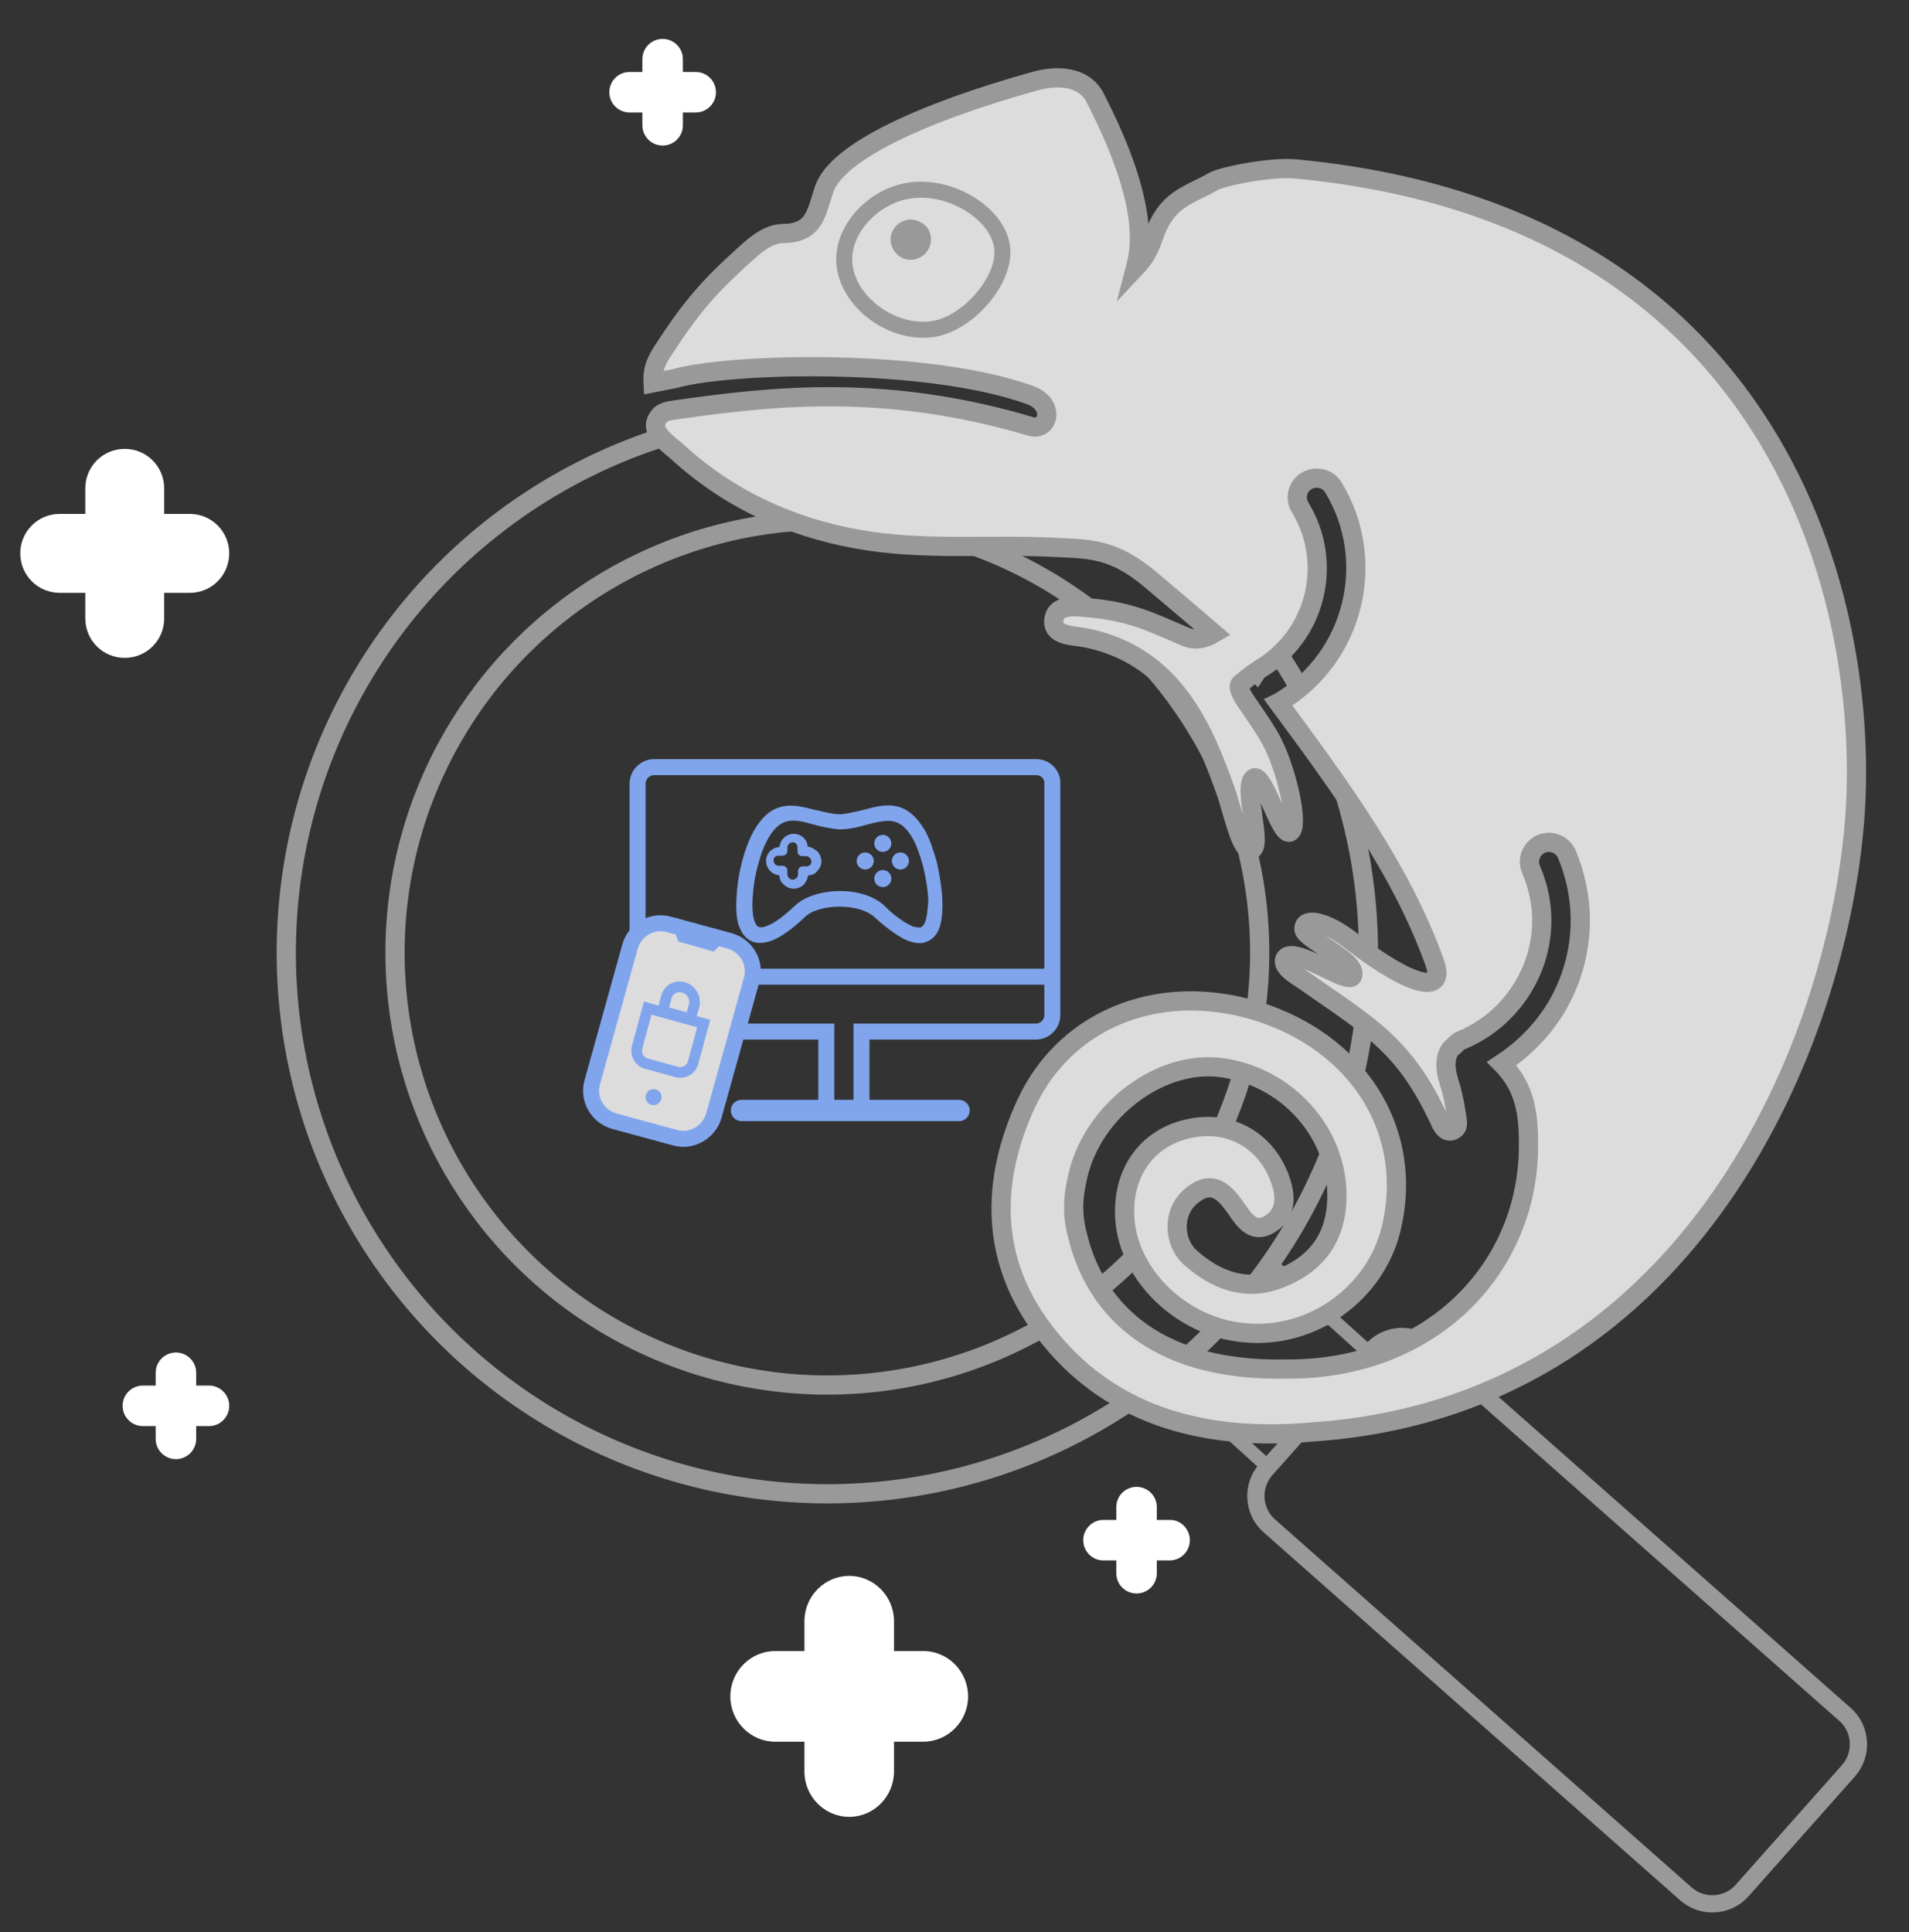 <?xml version="1.0" encoding="utf-8"?>
<!-- Generator: Adobe Illustrator 23.0.3, SVG Export Plug-In . SVG Version: 6.00 Build 0)  -->
<svg version="1.1" id="圖層_1" xmlns="http://www.w3.org/2000/svg" xmlns:xlink="http://www.w3.org/1999/xlink" x="0px" y="0px"
	 viewBox="0 0 358.1 362.4" style="enable-background:new 0 0 358.1 362.4;" xml:space="preserve">
<rect x="0" y="0" width="358.1" height="362.4" fill="#333333" stroke="none"/>
<style type="text/css">
	.st0{fill:none;stroke:#999999;stroke-width:3.605;stroke-miterlimit:10;}
	.st1{fill:none;stroke:#999999;stroke-width:2.576;stroke-miterlimit:10;}
	.st2{fill:none;stroke:#999999;stroke-width:3.237;stroke-miterlimit:10;}
	.st3{fill:#FFFFFF;}
	.st4{fill:#DCDCDC;stroke:#999999;stroke-width:3.605;stroke-miterlimit:10;}
	.st5{fill:#DCDCDC;stroke:#999999;stroke-width:3;stroke-miterlimit:10;}
	.st6{fill-rule:evenodd;clip-rule:evenodd;fill:#999999;}
	.st7{fill:none;stroke:#80A5ED;stroke-width:3;stroke-miterlimit:10;}
	.st8{fill:none;stroke:#80A5ED;stroke-width:4;stroke-linecap:round;stroke-miterlimit:10;}
	.st9{fill:#DCDCDC;stroke:#80A5ED;stroke-width:3;stroke-miterlimit:10;}
	.st10{fill:#80A5ED;}
	.st11{fill:none;stroke:#80A5ED;stroke-width:2;stroke-miterlimit:10;}
	.st12{fill:#80A5ED;stroke:#80A5ED;stroke-width:1.133;stroke-miterlimit:10;}
</style>
<circle class="st0" cx="155.2" cy="178.7" r="101.5"/>
<g>
	<polygon class="st1" points="256.9,253.8 237.9,275.2 219.5,258.5 238.4,237.1 	"/>
	<path class="st2" d="M257.3,253.3l-19.8,22.3c-2.8,3.1-2.5,8,0.7,10.7l78,68.9c3.1,2.8,8,2.5,10.7-0.7l19.8-22.3
		c2.8-3.1,2.5-8-0.7-10.7l-78-68.9C264.9,249.8,260.1,250.1,257.3,253.3z"/>
</g>
<path class="st3" d="M173.2,309.7h-5.5v-5.6c0-4.7-3.8-8.5-8.4-8.5c-4.6,0-8.4,3.8-8.4,8.5v5.6h-5.5c-4.6,0-8.4,3.8-8.4,8.5
	s3.8,8.5,8.4,8.5h5.5v5.6c0,4.7,3.8,8.5,8.4,8.5c4.6,0,8.4-3.8,8.4-8.5v-5.6h5.5c4.6,0,8.4-3.8,8.4-8.5
	C181.6,313.6,177.9,309.7,173.2,309.7z"/>
<path class="st3" d="M39.2,259.9h-2.4v-2.4c0-2.1-1.7-3.8-3.8-3.8s-3.8,1.7-3.8,3.8v2.4h-2.4c-2.1,0-3.8,1.7-3.8,3.8
	s1.7,3.8,3.8,3.8h2.4v2.4c0,2.1,1.7,3.8,3.8,3.8s3.8-1.7,3.8-3.8v-2.4h2.4c2.1,0,3.8-1.7,3.8-3.8S41.3,259.9,39.2,259.9z"/>
<path class="st3" d="M219.5,285.1H217v-2.4c0-2.1-1.7-3.8-3.8-3.8s-3.8,1.7-3.8,3.8v2.4H207c-2.1,0-3.8,1.7-3.8,3.8s1.7,3.8,3.8,3.8
	h2.4v2.4c0,2.1,1.7,3.8,3.8,3.8s3.8-1.7,3.8-3.8v-2.4h2.4c2.1,0,3.8-1.7,3.8-3.8S221.5,285.1,219.5,285.1z"/>
<path class="st3" d="M279.5,65.2h-2.4v-2.4c0-2.1-1.7-3.8-3.8-3.8s-3.8,1.7-3.8,3.8v2.4h-2.4c-2.1,0-3.8,1.7-3.8,3.8
	s1.7,3.8,3.8,3.8h2.4v2.4c0,2.1,1.7,3.8,3.8,3.8s3.8-1.7,3.8-3.8v-2.4h2.4c2.1,0,3.8-1.7,3.8-3.8S281.6,65.2,279.5,65.2z"/>
<path class="st3" d="M130.5,13.5h-2.4v-2.4c0-2.1-1.7-3.8-3.8-3.8s-3.8,1.7-3.8,3.8v2.4h-2.4c-2.1,0-3.8,1.7-3.8,3.8
	s1.7,3.8,3.8,3.8h2.4v2.4c0,2.1,1.7,3.8,3.8,3.8s3.8-1.7,3.8-3.8v-2.4h2.4c2.1,0,3.8-1.7,3.8-3.8S132.6,13.5,130.5,13.5z"/>
<path class="st3" d="M35.6,96.4h-4.8v-4.8c0-4.1-3.3-7.4-7.4-7.4S16,87.5,16,91.6v4.8h-4.8c-4.1,0-7.4,3.3-7.4,7.4s3.3,7.4,7.4,7.4
	H16v4.8c0,4.1,3.3,7.4,7.4,7.4s7.4-3.3,7.4-7.4v-4.8h4.8c4.1,0,7.4-3.3,7.4-7.4S39.7,96.4,35.6,96.4z"/>
<circle class="st0" cx="155.2" cy="178.7" r="81.1"/>
<g>
	<g>
		<g>
			<path class="st4" d="M243.2,31.7c-4.7-0.5-13.9,1.4-15.5,2.3c-4.9,2.8-8.8,3.2-11.3,10.4c-0.9,2.7-1.8,4.1-3.4,5.8
				c0.7-2.7,3.2-11-7.6-31.9c-2-3.9-6.8-4.3-11.2-3.1C173.4,21,157,28.4,154.6,35.5c-1.5,4.5-1.8,8.2-7.6,8.3
				c-2.5,0-4.7,1.6-6.7,3.4c-6.5,5.8-10.1,9.7-14.9,17c-1.5,2.3-3.1,4.2-2.9,7.6c2-0.4,3.2-0.6,4.1-0.8c10.8-3,47.6-3.8,66.6,3.1
				c4.9,1.8,3.4,6.8,0.2,5.9c-27.5-8.2-49-5.6-66.1-3.2c-2.2,0.3-3.2,0.4-4,1.8c-1.4,2.4,1.9,4.5,3.7,6.1c9.6,8.8,21,14.1,33.7,16.4
				c12.6,2.3,24.9,0.9,37.7,1.6c6.1,0.3,10.5,0.2,17.4,6c4.5,3.8,11.1,9.4,11.9,10.1c-1.7,1-3.4,1.4-5.2,0.7
				c-6.5-2.8-10.4-4.8-18.3-5.5c-2.3-0.2-6.1-0.8-6.5,2.2c-0.4,3.1,3.5,3,5.8,3.4c16.7,3.3,22.3,17.1,26.7,29.6
				c1.6,5.4,2.8,10.3,4.4,10.2c2.6-0.1-1.8-12.4,0.7-13.5c1.9-0.4,4.8,10.7,6.6,10.2c2-0.6-0.5-12.2-3.8-17.9
				c-3.4-5.8-7-9.2-5.1-10.2c0.9-0.8,1.7-1.4,2.6-2l0.1,0.1c0.2-0.3,0.5-0.5,0.8-0.7c10.4-6.3,13.7-19.8,7.4-30.2
				c-1.1-1.7-0.5-4,1.2-5s4-0.5,5,1.2c8.4,13.8,3.9,31.9-9.9,40.2c-0.1,0.1-0.2,0.1-0.4,0.2c11.5,15.6,23,31.1,29.3,48.7
				c2.2,6.1-4.2,4.8-15.6-4c-4.9-3.8-9-4.5-8.9-2.2c0.1,1.9,10.3,6,9.1,8.8c-0.8,1.8-11.4-6.1-12.7-3.2c-0.6,1.4,2.2,3.1,3,3.6
				c12.8,9,19.4,12.2,26.2,27c0.4,0.9,1.2,2.1,2.4,1.5c1.2-0.6,0.7-1.8,0.6-2.9c-0.5-3.1-0.8-4.3-1.4-6.2c-0.8-2.5-0.9-5.2,0.8-6.6
				c0.1,0,0.2-0.1,0.2-0.1c0.4-0.5,0.8-0.9,1.4-1.1c6-2.5,10.7-7.3,13.2-13.3c2.5-6.1,2.4-12.7-0.2-18.7c-0.8-1.9,0.1-4,1.9-4.8
				c1.9-0.8,4,0.1,4.8,1.9c3.3,7.8,3.4,16.5,0.2,24.4c-2.5,6.2-6.9,11.3-12.4,14.9c0.1,0.1,0.2,0.2,0.3,0.3
				c3.9,4.2,4.9,8.7,4.7,16.3c-0.6,22.3-18.5,40.8-45.2,40.7c-26.7,0.6-36.2-13.2-39.1-24c-1.3-4.6-1.3-7.5-0.2-12.3
				c2.9-12.4,15.7-21.9,27.2-20.2c12.9,1.9,22.4,13.4,21.3,25.9c-0.6,6.9-4.5,11.3-10.8,13.7s-11.8,0.2-16.5-3.9
				c-3.5-3.1-3.4-8.8,0-11.6c4.1-3.5,6.5-0.6,8.7,2.6c1.5,2.2,3.2,4.4,6.1,2.6c2.6-1.6,3.1-4.2,2.3-7.2c-2.1-7.6-8.7-12.1-16.4-10.9
				c-8.5,1.3-13.7,8.1-13.1,17.1c0.7,10.7,10.8,20.4,22.5,21.4c12.7,1.2,24.6-7.4,27.5-19.7c4.1-17.3-5.3-33.5-23.3-40
				c-18.8-6.7-37.5,0.1-45.2,16.7c-6.8,14.7-6.7,29.5,3.3,42.6c11.7,15.5,29.3,20.9,50.4,19c69.5-4.7,97.4-70.2,101.5-112.5
				C351.6,117.2,336.5,40.6,243.2,31.7z"/>
		</g>
	</g>
</g>
<path class="st5" d="M174.4,61.8c-7.6,0.7-15.4-5.4-16-12.3c-0.6-6.3,5.4-12.9,12.5-13.8c7.7-1,16.4,4.5,17.1,10.8
	C188.7,52.7,181.2,61.2,174.4,61.8z"/>
<g>
	<path class="st6" d="M170.4,41.2c-2.1,0.3-3.6,2.2-3.3,4.2c0.3,2.1,2.2,3.6,4.2,3.3c2.1-0.3,3.6-2.2,3.3-4.3
		C174.4,42.4,172.4,41,170.4,41.2z"/>
</g>
<g>
	<path class="st7" d="M194.4,143.9h-71.7c-1.7,0-3.1,1.4-3.1,3.1v43.4c0,1.7,1.4,3.1,3.1,3.1H155v14.8h6.6v-14.8h32.7
		c1.7,0,3.1-1.4,3.1-3.1V147C197.5,145.3,196.1,143.9,194.4,143.9z"/>
	<line class="st8" x1="139.1" y1="208.3" x2="179.9" y2="208.3"/>
	<line class="st7" x1="119.5" y1="183.2" x2="197.5" y2="183.2"/>
</g>
<g>
	<path class="st9" d="M126.6,213.4l-11.4-3.1c-3.1-0.9-5-4.1-4.1-7.3l7.1-25.5c0.9-3.1,4.1-5,7.3-4.1l11.4,3.1
		c3.1,0.9,5,4.1,4.1,7.3l-7.1,25.5C133,212.4,129.7,214.3,126.6,213.4z"/>
	<polygon class="st10" points="126.4,174 127.2,176.6 133.9,178.5 135.7,176.6 	"/>
	<path class="st11" d="M127,201.1l-5.8-1.6c-1.3-0.4-2-1.7-1.7-3l2-7.4L132,192l-2,7.4C129.6,200.7,128.3,201.4,127,201.1z"/>
	<path class="st11" d="M129.5,191.1l-5.2-1.4l0.7-2.7c0.4-1.4,1.8-2.2,3.2-1.8l0,0c1.5,0.4,2.4,2,2,3.5L129.5,191.1z"/>
	<circle class="st10" cx="122.6" cy="205.8" r="1.5"/>
</g>
<g>
	<g>
		<g>
			<path class="st12" d="M176.2,168.7c-0.1-2.1-0.5-4.5-1-6.8c-0.6-2.1-1.3-4.2-2.1-5.7c-3.3-5.7-6.8-4.9-11.1-3.7
				c-1.4,0.3-2.8,0.7-4.3,0.8h-0.5c-1.5-0.1-2.9-0.5-4.3-0.8c-4.3-1.1-7.8-2-11.1,3.8c-0.8,1.5-1.6,3.6-2.1,5.7
				c-0.6,2.2-0.9,4.6-1,6.8c-0.1,2.4,0.1,4.1,0.7,5.3c0.5,1.1,1.3,1.8,2.2,2.1c0.9,0.2,1.9,0.1,3-0.3c1.8-0.7,3.9-2.3,6-4.3
				c1.4-1.4,4.2-2.1,6.9-2.1c2.7,0,5.4,0.7,6.9,2.1c2.1,1.9,4.2,3.5,6,4.3c1.1,0.4,2.1,0.6,3,0.3c0.9-0.3,1.7-0.9,2.2-2.1
				C176.1,172.8,176.3,171.1,176.2,168.7z M174,173.3c-0.3,0.7-0.7,1-1.1,1.2c-0.5,0.1-1.2,0-1.9-0.2c-1.6-0.7-3.6-2.1-5.4-3.9
				c-1.8-1.8-4.9-2.7-8-2.7c-3.1,0-6.3,0.9-8.1,2.6c-1.9,1.8-3.8,3.3-5.4,3.9c-0.7,0.3-1.4,0.4-1.9,0.2c-0.5-0.1-0.8-0.5-1.1-1.2
				c-0.4-0.9-0.6-2.3-0.5-4.5c0.1-2,0.4-4.3,1-6.4c0.5-2,1.2-3.9,2-5.3c2.6-4.6,5.6-3.9,9.1-2.9c1.4,0.4,2.9,0.7,4.6,0.9
				c0,0,0,0,0.1,0h0.5c0,0,0,0,0.1,0c1.7-0.1,3.2-0.5,4.6-0.9c3.6-0.9,6.5-1.7,9.1,2.9c0.8,1.4,1.4,3.2,2,5.3c0.5,2.1,0.9,4.4,1,6.4
				C174.6,170.9,174.4,172.4,174,173.3z"/>
		</g>
	</g>
	<g>
		<g>
			<path class="st10" d="M153.2,159.6c-0.5-0.4-1-0.7-1.7-0.8c0-0.6-0.3-1.2-0.7-1.6l0,0c-0.5-0.5-1.2-0.8-1.9-0.8
				c-0.7,0-1.4,0.3-1.9,0.8c-0.4,0.4-0.7,1-0.8,1.7c-0.7,0-1.2,0.3-1.7,0.7l0,0c-0.5,0.5-0.8,1.2-0.8,1.9c0,0.7,0.3,1.4,0.8,1.9
				c0.5,0.5,1,0.7,1.7,0.8c0,0.7,0.3,1.3,0.8,1.7c0.5,0.5,1.2,0.8,1.9,0.8c0.7,0,1.4-0.3,1.9-0.8c0.4-0.5,0.7-1,0.8-1.7
				c0.7,0,1.3-0.3,1.7-0.8c0.5-0.5,0.8-1.2,0.8-1.9C154,160.7,153.7,160,153.2,159.6z M152,162.2c-0.2,0.2-0.4,0.3-0.7,0.3h-0.7
				c-0.5,0-0.9,0.4-0.9,0.9v0.6c0,0.3-0.1,0.5-0.3,0.7c-0.2,0.2-0.4,0.3-0.7,0.3s-0.5-0.1-0.7-0.3c-0.2-0.2-0.3-0.4-0.3-0.7v-0.7
				c0-0.5-0.4-0.9-0.9-0.9h-0.7c-0.3,0-0.5-0.1-0.7-0.3c-0.1-0.1-0.3-0.4-0.3-0.7s0.1-0.5,0.3-0.7c0,0,0,0,0,0
				c0.2-0.1,0.4-0.2,0.7-0.2h0.7c0.5,0,0.9-0.4,0.9-0.9V159c0-0.3,0.1-0.5,0.3-0.7c0.2-0.2,0.4-0.3,0.7-0.3s0.5,0.1,0.7,0.3
				c0,0,0,0,0,0c0.1,0.2,0.2,0.4,0.2,0.7v0.7c0,0.5,0.4,0.9,0.9,0.9h0.7c0.3,0,0.5,0.1,0.7,0.3c0.2,0.2,0.3,0.4,0.3,0.7
				S152.2,162,152,162.2z"/>
		</g>
	</g>
	<g>
		<g>
			<circle class="st10" cx="165.6" cy="158.2" r="1.6"/>
		</g>
	</g>
	<g>
		<g>
			<circle class="st10" cx="165.6" cy="164.8" r="1.6"/>
		</g>
	</g>
	<g>
		<g>
			<circle class="st10" cx="162.3" cy="161.5" r="1.6"/>
		</g>
	</g>
	<g>
		<g>
			<circle class="st10" cx="168.9" cy="161.5" r="1.6"/>
		</g>
	</g>
</g>
</svg>
